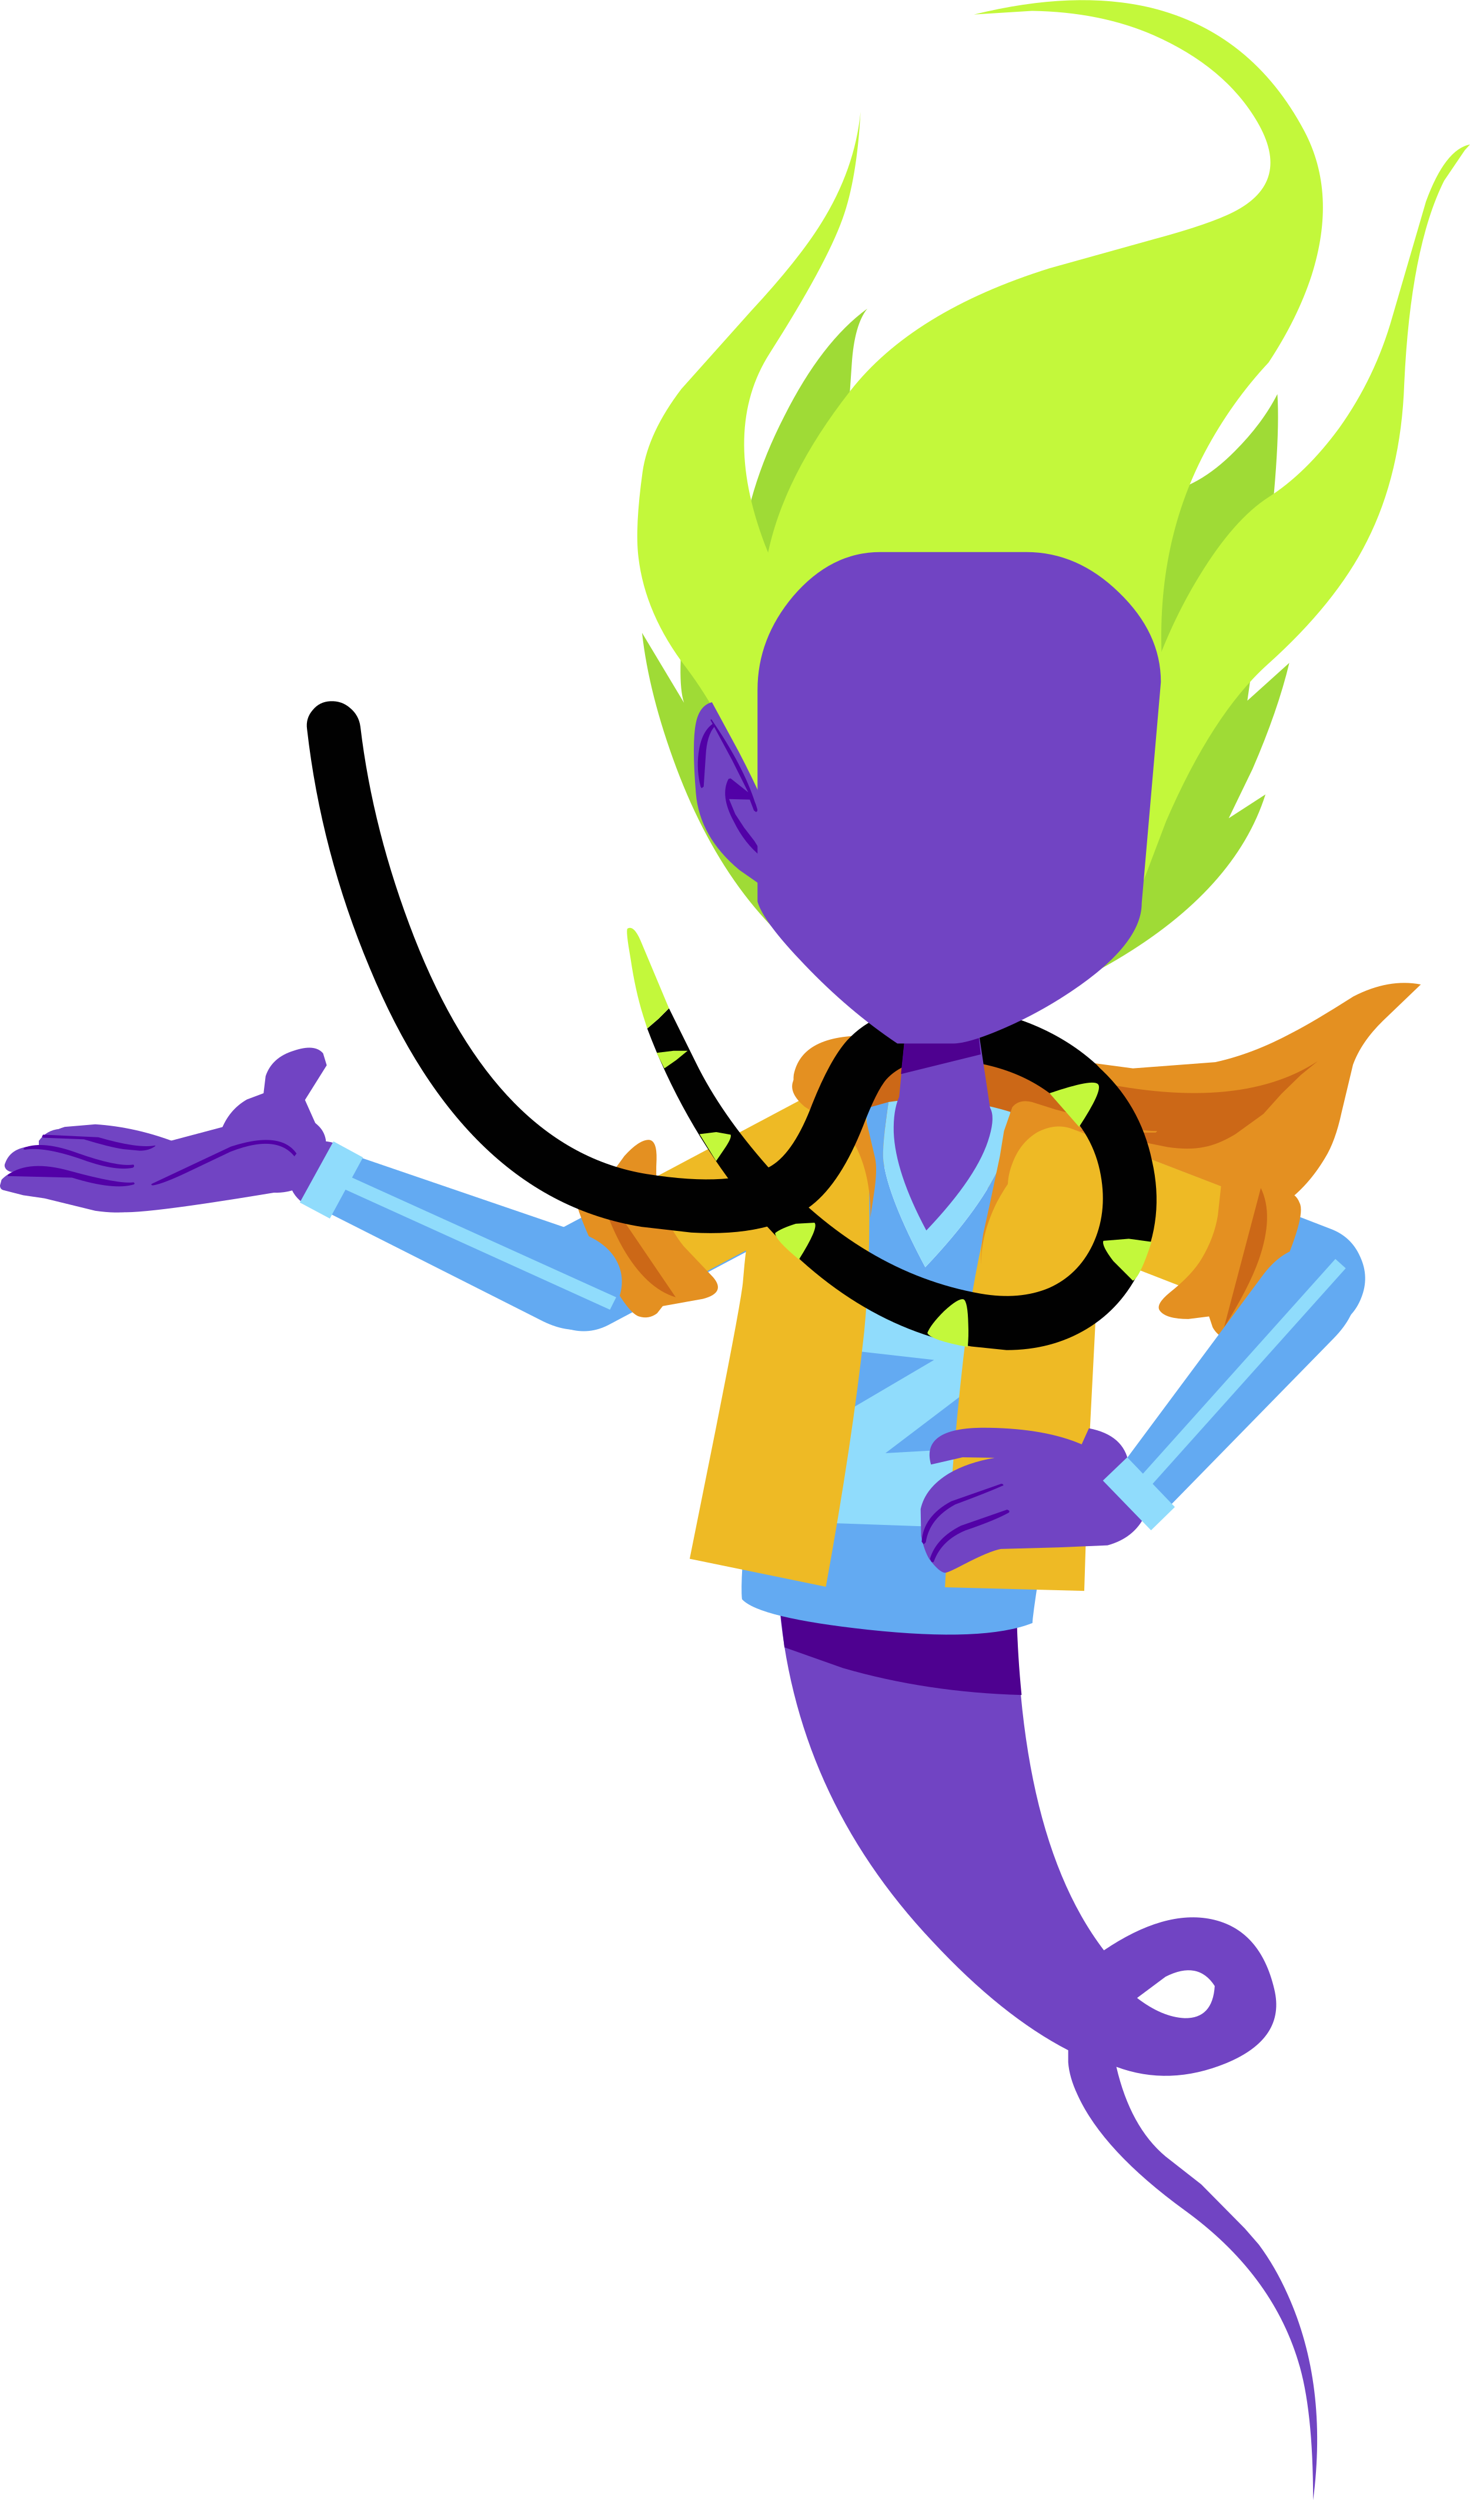<?xml version="1.0" encoding="UTF-8" standalone="no"?>
<svg xmlns:xlink="http://www.w3.org/1999/xlink" height="241.4px" width="141.95px" xmlns="http://www.w3.org/2000/svg">
  <g transform="matrix(1.0, 0.0, 0.0, 1.0, 143.0, 230.35)">
    <path d="M-24.05 -112.1 Q-18.3 -113.1 -15.05 -118.55 -14.05 -120.15 -13.45 -122.95 L-12.35 -127.55 Q-11.55 -129.75 -9.45 -131.8 L-5.8 -135.3 Q-8.9 -135.9 -12.3 -134.15 -16.15 -131.7 -18.2 -130.65 -22.0 -128.6 -25.65 -127.8 L-33.6 -127.2 -46.35 -128.9 -59.1 -130.35 Q-65.55 -130.5 -66.35 -126.6 -66.5 -125.5 -65.8 -124.35 L-64.65 -122.3 -63.55 -121.75 Q-60.9 -117.45 -48.85 -115.65 L-41.85 -115.2 Q-37.8 -114.9 -34.95 -113.75 -28.95 -111.25 -24.05 -112.1" fill="#e49021" fill-rule="evenodd" stroke="none"/>
    <path d="M-17.4 -126.55 L-15.75 -127.9 Q-23.6 -122.75 -38.5 -126.2 L-45.65 -127.9 Q-49.75 -128.8 -53.0 -128.75 -56.4 -128.6 -58.45 -127.85 -61.8 -126.6 -60.3 -123.95 -58.55 -120.65 -50.3 -119.85 L-47.45 -119.5 Q-45.8 -119.45 -45.0 -120.2 L-42.95 -121.55 Q-42.3 -121.75 -40.55 -121.55 L-33.7 -120.3 -30.25 -119.6 Q-28.2 -119.3 -26.75 -119.6 -25.35 -119.85 -23.7 -120.85 L-21.0 -122.8 -19.25 -124.75 -17.4 -126.55" fill="#cc6817" fill-rule="evenodd" stroke="none"/>
    <path d="M-25.7 -38.6 Q-25.9 -35.45 -28.6 -35.5 -30.8 -35.6 -33.2 -37.45 L-30.45 -39.5 Q-27.3 -41.1 -25.7 -38.6 M-44.75 -83.0 L-67.8 -83.0 -67.8 -76.1 Q-66.4 -57.15 -52.95 -42.9 -46.25 -35.7 -39.85 -32.4 L-39.85 -31.25 Q-39.75 -29.8 -38.95 -28.1 -36.5 -22.7 -28.6 -16.95 -20.25 -10.9 -17.65 -2.4 -16.2 2.2 -16.2 11.05 -14.75 -0.15 -18.65 -8.8 -19.85 -11.5 -21.45 -13.65 L-22.8 -15.2 -27.0 -19.45 -30.45 -22.15 Q-33.85 -25.0 -35.2 -30.8 -30.1 -28.9 -24.6 -31.15 -18.8 -33.55 -19.95 -38.3 -21.3 -44.05 -26.0 -45.05 -30.55 -46.0 -36.4 -42.05 -45.9 -54.5 -44.75 -83.0" fill="#7144c3" fill-rule="evenodd" stroke="none"/>
    <path d="M-44.75 -82.6 L-46.0 -83.0 -67.8 -83.0 -67.8 -76.1 -67.25 -71.3 -61.6 -69.3 Q-53.5 -66.95 -44.35 -66.7 -45.1 -74.15 -44.75 -82.6" fill="#4e0190" fill-rule="evenodd" stroke="none"/>
    <path d="M-44.75 -83.0 L-46.0 -83.0 -44.75 -82.6 -44.75 -83.0" fill="#702faf" fill-rule="evenodd" stroke="none"/>
    <path d="M-68.7 -122.45 L-89.1 -111.6 Q-91.0 -110.6 -91.6 -108.55 -92.25 -106.5 -91.25 -104.55 -90.25 -102.7 -88.15 -102.05 -86.1 -101.45 -84.2 -102.45 L-63.85 -113.25 Q-61.95 -114.25 -61.3 -116.3 -60.65 -118.35 -61.65 -120.25 -62.7 -122.15 -64.75 -122.8 -66.8 -123.45 -68.7 -122.45" fill="#63aaf2" fill-rule="evenodd" stroke="none"/>
    <path d="M-85.15 -112.1 Q-85.6 -110.15 -84.6 -108.25 -83.6 -106.35 -81.7 -105.6 L-78.25 -105.75 -60.85 -115.0 Q-59.2 -115.85 -58.8 -117.8 -58.35 -119.75 -59.35 -121.65 -60.35 -123.55 -62.2 -124.25 L-65.7 -124.15 -83.1 -114.9 Q-84.7 -114.05 -85.15 -112.1" fill="#eeba25" fill-rule="evenodd" stroke="none"/>
    <path d="M-85.55 -109.7 Q-82.65 -103.65 -81.3 -103.25 -80.35 -102.95 -79.55 -103.55 L-79.0 -104.25 -75.1 -104.95 Q-72.85 -105.55 -74.15 -107.05 L-77.0 -110.05 Q-78.35 -111.75 -79.15 -113.95 -79.75 -115.65 -79.6 -118.4 -79.55 -120.25 -80.35 -120.3 -81.3 -120.3 -82.7 -118.75 L-83.9 -117.1 -84.85 -117.5 Q-86.05 -117.75 -87.25 -116.85 -88.5 -115.9 -85.55 -109.7" fill="#e49021" fill-rule="evenodd" stroke="none"/>
    <path d="M-85.6 -116.65 Q-84.3 -112.4 -82.85 -109.85 -80.6 -105.95 -77.75 -105.1 L-85.6 -116.65" fill="#cc6817" fill-rule="evenodd" stroke="none"/>
    <path d="M-37.75 -110.75 Q-37.25 -116.15 -39.5 -119.25 -41.35 -121.7 -45.45 -123.0 -45.05 -121.2 -46.2 -118.35 -48.1 -113.85 -53.65 -108.0 -57.25 -114.75 -57.7 -118.3 -57.85 -119.5 -57.2 -123.95 L-62.35 -122.5 Q-65.35 -121.35 -68.75 -100.3 L-70.8 -84.95 Q-71.55 -77.8 -71.35 -75.95 -69.75 -74.15 -59.15 -73.0 -47.95 -71.8 -43.3 -73.65 -43.3 -74.8 -40.9 -89.15 -38.25 -104.65 -37.75 -110.75" fill="#63aaf2" fill-rule="evenodd" stroke="none"/>
    <path d="M-46.2 -118.35 Q-45.05 -121.2 -45.45 -123.0 -47.65 -123.7 -51.95 -124.4 L-53.85 -124.4 -57.2 -123.95 Q-57.85 -119.5 -57.7 -118.3 -57.25 -114.75 -53.65 -108.0 -48.1 -113.85 -46.2 -118.35" fill="#90dcfc" fill-rule="evenodd" stroke="none"/>
    <path d="M-47.2 -82.75 L-67.05 -83.45 -65.9 -91.35 -52.8 -99.05 -63.8 -100.3 -62.8 -107.85 -44.8 -104.3 -46.1 -98.7 -57.5 -90.05 -46.85 -90.65 -47.2 -82.75" fill="#90dcfc" fill-rule="evenodd" stroke="none"/>
    <path d="M-47.45 -120.65 Q-46.9 -122.55 -47.4 -123.4 L-51.8 -124.15 -56.2 -124.4 Q-56.75 -123.1 -56.7 -121.05 -56.55 -117.15 -53.55 -111.55 -48.5 -116.85 -47.45 -120.65" fill="#7144c3" fill-rule="evenodd" stroke="none"/>
    <path d="M-63.25 -144.45 L-63.3 -144.3 -63.15 -144.25 -51.9 -144.95 Q-47.7 -145.0 -40.6 -144.65 -40.4 -144.65 -40.35 -144.9 L-40.55 -145.15 -46.25 -145.55 -52.0 -145.4 -57.65 -145.25 -63.25 -144.45" fill="#5201a7" fill-rule="evenodd" stroke="none"/>
    <path d="M-44.65 -123.65 L-46.65 -116.75 Q-48.8 -108.55 -49.65 -101.9 -51.0 -91.35 -51.75 -77.1 L-38.3 -76.75 -37.9 -89.45 -37.15 -104.05 Q-36.2 -110.15 -36.65 -113.9 -37.7 -122.2 -44.65 -123.65" fill="#eeba25" fill-rule="evenodd" stroke="none"/>
    <path d="M-59.45 -124.05 Q-66.55 -124.2 -69.45 -116.45 -70.75 -113.05 -71.25 -106.7 -71.35 -105.1 -73.9 -92.3 L-76.4 -79.85 -63.25 -77.15 Q-60.7 -91.15 -59.55 -101.75 -58.9 -108.4 -59.1 -116.85 -59.2 -121.15 -59.45 -124.05" fill="#eeba25" fill-rule="evenodd" stroke="none"/>
    <path d="M-59.45 -126.7 L-59.95 -128.45 Q-61.15 -129.15 -63.85 -128.0 -68.3 -126.05 -65.3 -123.5 -60.9 -120.75 -60.25 -119.45 -59.0 -116.85 -58.95 -113.4 L-58.95 -112.8 -58.6 -115.15 Q-58.25 -117.45 -58.5 -118.55 L-59.55 -123.0 Q-60.1 -126.1 -59.45 -126.7" fill="#e49021" fill-rule="evenodd" stroke="none"/>
    <path d="M-111.45 -119.65 L-111.55 -120.35 Q-111.7 -121.15 -112.3 -121.7 -114.15 -123.5 -119.2 -122.15 L-127.3 -120.0 -129.75 -117.05 Q-132.1 -114.0 -131.9 -113.5 -131.6 -112.7 -116.55 -115.2 -115.25 -115.15 -114.0 -115.7 -111.45 -116.8 -111.45 -119.65" fill="#7144c3" fill-rule="evenodd" stroke="none"/>
    <path d="M-127.6 -115.15 Q-127.45 -115.3 -127.6 -115.5 L-127.85 -115.65 -132.5 -116.25 -137.15 -117.15 -140.15 -117.55 Q-141.85 -117.5 -142.85 -116.45 L-143.0 -115.9 Q-143.0 -115.55 -142.7 -115.45 L-140.75 -114.95 -138.7 -114.65 -136.25 -114.05 -133.8 -113.45 Q-131.7 -113.15 -130.4 -113.4 -128.6 -113.75 -127.6 -115.15" fill="#7144c3" fill-rule="evenodd" stroke="none"/>
    <path d="M-128.35 -117.6 L-128.4 -117.85 -128.7 -117.95 -133.0 -118.05 -137.15 -119.3 -140.2 -119.65 Q-142.0 -119.45 -142.5 -118.05 -142.65 -117.75 -142.4 -117.45 -142.2 -117.25 -141.9 -117.2 L-139.85 -117.25 -137.75 -117.2 -135.5 -116.5 -133.25 -115.95 Q-129.0 -115.2 -128.35 -117.6" fill="#7144c3" fill-rule="evenodd" stroke="none"/>
    <path d="M-127.5 -118.25 Q-127.3 -118.45 -127.4 -118.7 L-127.75 -118.95 -129.95 -119.1 Q-131.15 -119.25 -132.1 -119.7 L-134.9 -120.9 -137.25 -121.35 Q-138.5 -121.25 -139.25 -120.2 L-139.25 -119.75 -138.9 -119.45 -137.2 -118.95 -135.5 -118.6 -132.35 -117.55 -129.8 -117.25 Q-128.4 -117.4 -127.5 -118.25" fill="#7144c3" fill-rule="evenodd" stroke="none"/>
    <path d="M-125.95 -119.5 L-125.8 -119.8 -126.0 -120.05 Q-129.9 -121.55 -133.8 -121.8 L-136.75 -121.55 Q-138.15 -121.15 -139.05 -120.0 L-139.1 -119.4 Q-138.9 -119.15 -138.55 -119.1 L-135.1 -119.1 -131.55 -119.0 -128.65 -118.8 Q-127.05 -118.85 -125.95 -119.5" fill="#7144c3" fill-rule="evenodd" stroke="none"/>
    <path d="M-117.55 -124.8 L-119.15 -124.2 Q-120.9 -123.2 -121.65 -121.2 L-111.45 -119.45 -113.55 -124.15 -111.45 -127.5 -111.8 -128.65 Q-112.6 -129.6 -114.65 -128.9 -116.75 -128.25 -117.35 -126.45 L-117.55 -124.8" fill="#7144c3" fill-rule="evenodd" stroke="none"/>
    <path d="M-114.1 -117.95 L-113.95 -117.85 Q-113.85 -117.95 -113.9 -118.0 -115.0 -121.5 -120.7 -119.65 L-128.35 -116.05 -128.4 -115.95 -128.25 -115.9 Q-127.25 -116.05 -124.85 -117.2 L-120.75 -119.15 Q-115.65 -121.15 -114.1 -117.95" fill="#5201a7" fill-rule="evenodd" stroke="none"/>
    <path d="M-130.05 -116.0 L-130.0 -116.1 -130.1 -116.2 Q-131.5 -116.0 -136.25 -117.3 -140.15 -118.4 -142.2 -116.95 L-142.25 -116.85 Q-142.2 -116.75 -142.15 -116.8 L-136.05 -116.65 Q-132.0 -115.4 -130.05 -116.0" fill="#5201a7" fill-rule="evenodd" stroke="none"/>
    <path d="M-130.2 -117.6 Q-130.05 -117.65 -130.05 -117.8 -130.1 -117.95 -130.2 -117.9 -131.75 -117.7 -135.45 -119.0 -138.8 -120.25 -140.65 -119.55 L-140.75 -119.4 -140.6 -119.35 Q-138.75 -119.65 -135.35 -118.5 -132.0 -117.25 -130.2 -117.6" fill="#5201a7" fill-rule="evenodd" stroke="none"/>
    <path d="M-128.0 -119.7 L-128.0 -119.75 -128.05 -119.75 Q-129.75 -119.45 -133.5 -120.55 L-138.85 -120.8 -138.95 -120.6 Q-138.9 -120.5 -138.75 -120.5 L-134.9 -120.35 Q-132.45 -119.6 -131.1 -119.4 L-129.5 -119.25 Q-128.6 -119.25 -128.0 -119.7" fill="#5201a7" fill-rule="evenodd" stroke="none"/>
    <path d="M-114.05 -114.45 Q-113.0 -113.55 -111.65 -113.65 -110.3 -113.7 -109.4 -114.75 -108.5 -115.75 -108.55 -117.1 -108.65 -118.45 -109.65 -119.35 -110.7 -120.25 -112.05 -120.15 -113.4 -120.05 -114.3 -119.05 -115.2 -118.05 -115.1 -116.7 -115.05 -115.35 -114.05 -114.45" fill="#7144c3" fill-rule="evenodd" stroke="none"/>
    <path d="M-112.3 -117.0 Q-112.8 -115.9 -112.4 -114.8 -112.0 -113.65 -110.9 -113.05 L-90.9 -102.95 Q-88.25 -101.55 -86.2 -102.15 -84.25 -102.65 -83.35 -104.7 -82.5 -106.8 -83.45 -108.6 -84.45 -110.5 -87.3 -111.45 L-108.5 -118.7 -110.75 -118.6 Q-111.85 -118.1 -112.3 -117.0" fill="#63aaf2" fill-rule="evenodd" stroke="none"/>
    <path d="M-109.55 -116.9 L-110.1 -115.7 -84.1 -103.9 -83.5 -105.1 -109.55 -116.9" fill="#90dcfc" fill-rule="evenodd" stroke="none"/>
    <path d="M-110.8 -120.15 L-114.05 -114.25 -111.15 -112.7 -107.95 -118.6 -110.8 -120.15" fill="#90dcfc" fill-rule="evenodd" stroke="none"/>
    <path d="M-31.25 -121.15 Q-33.25 -121.15 -36.25 -121.95 L-41.15 -123.25 -43.35 -123.95 Q-44.6 -124.25 -45.25 -123.45 L-46.05 -121.15 -46.45 -118.7 -47.4 -114.2 -48.05 -111.25 Q-48.35 -109.4 -48.25 -108.25 -48.3 -111.1 -46.75 -114.25 -45.35 -116.9 -43.05 -119.25 -41.2 -121.05 -38.6 -121.25 L-33.65 -121.0 -31.4 -121.0 -31.25 -121.15" fill="#e49021" fill-rule="evenodd" stroke="none"/>
    <path d="M-39.7 -110.45 L-18.2 -102.1 -14.25 -102.2 Q-12.3 -103.1 -11.55 -105.05 -10.75 -107.05 -11.65 -109.0 -12.5 -110.95 -14.5 -111.7 L-36.0 -120.0 Q-38.05 -120.85 -40.0 -119.95 -41.95 -119.1 -42.7 -117.15 -43.45 -115.15 -42.6 -113.25 -41.7 -111.25 -39.7 -110.45" fill="#63aaf2" fill-rule="evenodd" stroke="none"/>
    <path d="M-43.2 -111.7 L-25.6 -104.85 Q-23.95 -104.25 -22.2 -105.2 -20.5 -106.2 -19.75 -108.2 -18.95 -110.2 -19.6 -112.05 -20.2 -113.9 -21.8 -114.55 L-39.45 -121.35 Q-41.05 -121.95 -42.8 -121.05 -44.5 -120.05 -45.25 -118.0 -46.0 -116.05 -45.45 -114.2 -44.85 -112.3 -43.2 -111.7" fill="#eeba25" fill-rule="evenodd" stroke="none"/>
    <path d="M-19.7 -115.3 L-22.8 -117.8 Q-24.75 -119.05 -24.95 -117.1 L-25.4 -113.0 Q-25.75 -110.85 -26.95 -108.85 -27.85 -107.3 -30.05 -105.55 -31.45 -104.4 -31.0 -103.8 -30.4 -103.0 -28.25 -103.0 L-26.25 -103.25 -25.9 -102.2 Q-25.3 -101.1 -23.85 -100.85 -22.3 -100.5 -19.6 -106.8 -16.85 -112.95 -17.5 -114.2 -17.85 -115.15 -18.85 -115.3 L-19.7 -115.3" fill="#e49021" fill-rule="evenodd" stroke="none"/>
    <path d="M-24.8 -102.2 Q-22.4 -106.0 -21.45 -108.7 -19.95 -113.0 -21.25 -115.65 L-24.8 -102.2" fill="#cc6817" fill-rule="evenodd" stroke="none"/>
    <path d="M-34.0 -89.05 Q-34.45 -91.8 -37.85 -92.45 L-38.55 -90.9 Q-42.0 -92.4 -47.45 -92.5 -54.15 -92.65 -53.1 -88.95 L-50.05 -89.65 -46.95 -89.6 Q-49.55 -89.15 -51.35 -88.1 -53.65 -86.7 -54.1 -84.65 L-54.05 -82.05 Q-53.75 -80.6 -53.25 -79.8 -52.3 -78.55 -51.75 -78.5 -51.45 -78.5 -49.95 -79.3 -47.45 -80.6 -46.35 -80.8 L-40.8 -80.95 -36.05 -81.15 Q-33.5 -81.85 -32.45 -84.0 L-34.0 -89.05" fill="#7144c3" fill-rule="evenodd" stroke="none"/>
    <path d="M-45.6 -84.3 Q-45.5 -84.35 -45.55 -84.5 L-45.75 -84.6 -50.2 -83.05 Q-52.6 -81.85 -53.2 -79.85 L-53.05 -79.55 Q-52.85 -79.45 -52.8 -79.65 -52.05 -81.65 -49.75 -82.6 -46.95 -83.55 -45.6 -84.3" fill="#5201a7" fill-rule="evenodd" stroke="none"/>
    <path d="M-46.2 -86.9 Q-46.05 -86.9 -46.15 -87.05 L-46.3 -87.1 -51.15 -85.4 Q-53.85 -83.95 -54.0 -81.5 L-53.8 -81.25 -53.6 -81.45 Q-53.25 -83.75 -50.75 -85.1 -47.65 -86.25 -46.2 -86.9" fill="#5201a7" fill-rule="evenodd" stroke="none"/>
    <path d="M-35.05 -87.0 Q-34.9 -85.8 -33.95 -85.0 -33.05 -84.2 -31.85 -84.3 -30.65 -84.4 -29.8 -85.2 L-14.2 -101.15 Q-12.1 -103.3 -12.05 -105.4 -11.95 -107.4 -13.65 -108.85 -15.35 -110.3 -17.3 -109.9 -19.4 -109.5 -21.15 -107.1 L-34.45 -89.2 Q-35.15 -88.15 -35.05 -87.0" fill="#63aaf2" fill-rule="evenodd" stroke="none"/>
    <path d="M-33.05 -87.6 L-32.0 -86.75 -13.05 -107.9 -14.05 -108.8 -33.05 -87.6" fill="#90dcfc" fill-rule="evenodd" stroke="none"/>
    <path d="M-34.15 -89.65 L-36.5 -87.4 -31.85 -82.6 -29.55 -84.85 -34.15 -89.65" fill="#90dcfc" fill-rule="evenodd" stroke="none"/>
    <path d="M-78.4 -133.0 L-79.4 -132.0 -80.5 -131.05 Q-77.2 -122.25 -71.3 -114.75 -61.65 -102.5 -49.2 -100.35 L-45.8 -100.0 Q-41.45 -100.0 -38.05 -102.05 -34.65 -104.1 -32.85 -107.9 -30.5 -112.75 -31.75 -118.25 -32.9 -123.8 -37.1 -127.5 -37.9 -128.2 -38.95 -128.1 -40.05 -128.05 -40.75 -127.25 -41.45 -126.4 -41.4 -125.35 -41.3 -124.3 -40.5 -123.6 -37.4 -120.85 -36.7 -116.85 -36.05 -113.2 -37.5 -110.15 -38.9 -107.25 -41.7 -106.0 -44.55 -104.8 -48.3 -105.45 -59.7 -107.45 -68.85 -117.7 -73.4 -122.85 -75.8 -127.75 L-78.4 -133.0" fill="#010101" fill-rule="evenodd" stroke="none"/>
    <path d="M-81.15 -139.55 Q-81.8 -141.05 -82.4 -140.7 -82.6 -140.55 -82.1 -137.75 -81.65 -134.7 -80.9 -132.3 L-80.5 -131.05 -79.4 -132.0 -78.4 -133.0 -81.15 -139.55" fill="#c3f83b" fill-rule="evenodd" stroke="none"/>
    <path d="M-113.35 -159.95 Q-112.0 -148.1 -107.3 -136.9 -98.1 -114.65 -81.05 -111.9 L-76.25 -111.35 Q-68.55 -110.9 -64.6 -114.0 -61.8 -116.2 -59.65 -121.65 -58.35 -125.05 -57.4 -126.15 -55.8 -127.9 -52.6 -128.1 -44.95 -127.95 -40.5 -123.85 -39.7 -123.05 -38.65 -123.1 -37.55 -123.05 -36.85 -123.85 -36.1 -124.6 -36.2 -125.7 -36.3 -126.75 -37.1 -127.55 -40.05 -130.25 -44.1 -131.75 -48.1 -133.2 -52.95 -133.3 L-53.1 -133.3 Q-58.35 -133.0 -61.2 -129.9 -62.85 -128.05 -64.55 -123.8 -66.3 -119.15 -68.5 -117.8 -72.05 -115.65 -80.55 -117.0 -94.95 -119.35 -103.0 -139.85 -107.0 -150.1 -108.2 -160.2 -108.35 -161.3 -109.2 -162.0 -110.0 -162.7 -111.1 -162.65 -112.15 -162.6 -112.8 -161.8 -113.5 -161.0 -113.35 -159.95" fill="#010101" fill-rule="evenodd" stroke="none"/>
    <path d="M-41.65 -124.8 L-38.8 -121.55 Q-36.5 -125.05 -36.95 -125.65 -37.4 -126.25 -41.65 -124.8" fill="#c3f83b" fill-rule="evenodd" stroke="none"/>
    <path d="M-31.8 -110.45 L-34.0 -110.75 -36.45 -110.55 Q-36.65 -110.1 -35.5 -108.6 L-33.6 -106.7 Q-32.9 -107.05 -31.8 -110.45" fill="#c3f83b" fill-rule="evenodd" stroke="none"/>
    <path d="M-53.45 -101.65 Q-53.1 -100.95 -49.55 -100.3 -49.45 -101.35 -49.5 -102.5 -49.55 -104.7 -49.95 -104.9 -50.45 -105.05 -51.85 -103.75 -53.15 -102.45 -53.45 -101.65" fill="#c3f83b" fill-rule="evenodd" stroke="none"/>
    <path d="M-64.35 -112.3 L-66.15 -112.2 Q-67.6 -111.75 -68.15 -111.3 -68.15 -110.65 -65.85 -108.75 -63.9 -111.85 -64.35 -112.3" fill="#c3f83b" fill-rule="evenodd" stroke="none"/>
    <path d="M-75.45 -120.85 L-73.85 -118.25 -73.1 -119.35 Q-72.3 -120.5 -72.45 -120.8 L-73.85 -121.05 -75.45 -120.85" fill="#c3f83b" fill-rule="evenodd" stroke="none"/>
    <path d="M-79.6 -128.7 L-78.85 -127.2 -77.7 -128.0 -76.6 -128.9 -77.95 -128.9 -79.6 -128.7" fill="#c3f83b" fill-rule="evenodd" stroke="none"/>
    <path d="M-48.65 -131.75 L-55.4 -132.45 -56.4 -122.1 -47.2 -122.1 -48.65 -131.75" fill="#7144c3" fill-rule="evenodd" stroke="none"/>
    <path d="M-48.65 -131.75 L-55.4 -132.45 -56.0 -126.65 -48.3 -128.55 -48.65 -131.75" fill="#4e0190" fill-rule="evenodd" stroke="none"/>
    <path d="M-76.8 -171.95 Q-77.7 -164.75 -76.95 -162.5 L-81.0 -169.25 Q-80.35 -163.35 -77.7 -156.25 -72.35 -142.0 -62.15 -135.8 -56.85 -130.35 -50.9 -131.0 -47.9 -131.3 -46.0 -132.7 L-42.7 -133.9 Q-38.7 -135.6 -35.15 -137.7 -23.7 -144.5 -20.8 -153.65 L-24.35 -151.35 -22.05 -156.1 Q-19.6 -161.75 -18.5 -166.35 L-22.55 -162.7 -20.9 -174.3 Q-19.3 -187.0 -19.65 -192.3 -21.1 -189.45 -23.75 -186.8 -27.3 -183.2 -31.0 -182.7 -29.65 -187.35 -30.1 -193.45 -30.3 -196.55 -30.8 -198.65 L-46.0 -188.1 -43.9 -202.3 -51.25 -197.5 Q-59.1 -191.9 -61.4 -187.7 -61.15 -188.95 -60.75 -195.2 -60.5 -199.0 -59.25 -200.55 -63.65 -197.35 -67.25 -190.2 -71.0 -182.9 -71.55 -175.95 L-72.35 -165.9 -72.5 -162.9 -75.8 -178.65 -76.8 -171.95" fill="#9fdb36" fill-rule="evenodd" stroke="none"/>
    <path d="M-8.55 -199.75 Q-10.2 -193.9 -13.7 -189.0 -16.9 -184.65 -20.5 -182.35 -23.85 -180.2 -27.15 -174.8 -30.45 -169.45 -32.5 -162.7 -34.2 -157.05 -34.15 -148.8 L-33.8 -141.7 -32.9 -144.45 -30.4 -151.05 Q-25.95 -161.35 -20.65 -166.15 -14.0 -172.1 -11.0 -178.1 -7.7 -184.6 -7.4 -193.3 -6.8 -206.4 -3.55 -212.9 L-1.55 -215.85 -1.05 -216.4 Q-3.45 -215.95 -5.3 -210.9 L-8.55 -199.75" fill="#c3f83b" fill-rule="evenodd" stroke="none"/>
    <path d="M-77.2 -192.8 Q-80.4 -188.6 -80.95 -184.8 -81.7 -179.4 -81.35 -176.55 -80.7 -171.05 -76.75 -165.9 -73.0 -160.95 -70.25 -153.6 L-68.25 -147.2 -65.75 -156.45 Q-63.4 -165.9 -63.65 -166.95 L-65.65 -170.55 Q-67.85 -174.45 -69.15 -177.8 -73.35 -188.9 -68.7 -196.2 -63.25 -204.75 -61.65 -209.2 -60.25 -213.05 -59.9 -219.55 -60.45 -214.0 -63.7 -208.8 -65.9 -205.25 -70.45 -200.35 L-77.2 -192.8" fill="#c3f83b" fill-rule="evenodd" stroke="none"/>
    <path d="M-31.6 -226.95 Q-24.7 -223.9 -21.6 -218.6 -18.2 -212.8 -23.85 -209.9 -26.2 -208.7 -31.6 -207.25 L-41.65 -204.45 Q-54.9 -200.3 -60.9 -192.6 -67.4 -184.3 -68.9 -176.65 -69.6 -173.2 -69.25 -164.9 L-30.75 -165.65 Q-31.55 -177.4 -26.65 -186.7 -24.1 -191.5 -20.5 -195.35 -17.7 -199.6 -16.35 -203.75 -13.85 -211.65 -17.05 -217.7 -22.1 -227.2 -31.85 -229.6 -39.2 -231.35 -48.95 -228.95 L-43.35 -229.3 Q-36.75 -229.2 -31.6 -226.95" fill="#c3f83b" fill-rule="evenodd" stroke="none"/>
    <path d="M-74.25 -162.55 Q-75.45 -162.25 -75.8 -160.55 -76.2 -158.6 -75.8 -153.75 -75.45 -149.55 -71.6 -146.35 L-68.95 -144.5 -67.8 -143.95 -67.75 -145.85 Q-67.85 -148.2 -68.4 -150.4 -68.95 -152.55 -71.65 -157.75 L-74.25 -162.55" fill="#7144c3" fill-rule="evenodd" stroke="none"/>
    <path d="M-74.3 -160.9 L-74.4 -160.85 -72.3 -156.95 -70.7 -153.75 -70.75 -153.85 -72.45 -155.2 -72.65 -155.15 Q-73.5 -153.55 -72.15 -151.05 -71.1 -148.9 -69.45 -147.6 L-69.3 -147.6 -69.25 -147.7 -70.15 -149.15 -71.15 -150.45 -72.0 -151.75 -72.6 -153.2 -70.6 -153.15 -70.2 -152.1 -70.0 -151.95 Q-69.85 -152.0 -69.85 -152.15 L-70.0 -152.65 -70.1 -152.9 Q-71.25 -156.45 -74.3 -160.9" fill="#5201a7" fill-rule="evenodd" stroke="none"/>
    <path d="M-74.0 -160.2 L-74.0 -160.4 -74.2 -160.45 Q-75.3 -159.65 -75.55 -157.6 -75.75 -156.0 -75.35 -154.4 L-75.25 -154.25 -75.05 -154.4 -74.85 -157.4 Q-74.75 -159.35 -74.0 -160.2" fill="#5201a7" fill-rule="evenodd" stroke="none"/>
    <path d="M-34.95 -173.15 Q-30.9 -169.25 -30.9 -164.5 L-32.75 -143.15 Q-32.75 -138.9 -40.6 -133.95 -43.55 -132.1 -46.7 -130.8 -49.6 -129.6 -50.95 -129.6 L-56.35 -129.6 Q-61.05 -132.75 -65.3 -137.2 -69.3 -141.35 -69.85 -143.3 L-69.85 -163.75 Q-69.85 -168.7 -66.4 -172.8 -62.75 -177.05 -58.0 -177.05 L-43.9 -177.05 Q-38.95 -177.05 -34.95 -173.15" fill="#7144c3" fill-rule="evenodd" stroke="none"/>
  </g>
</svg>
